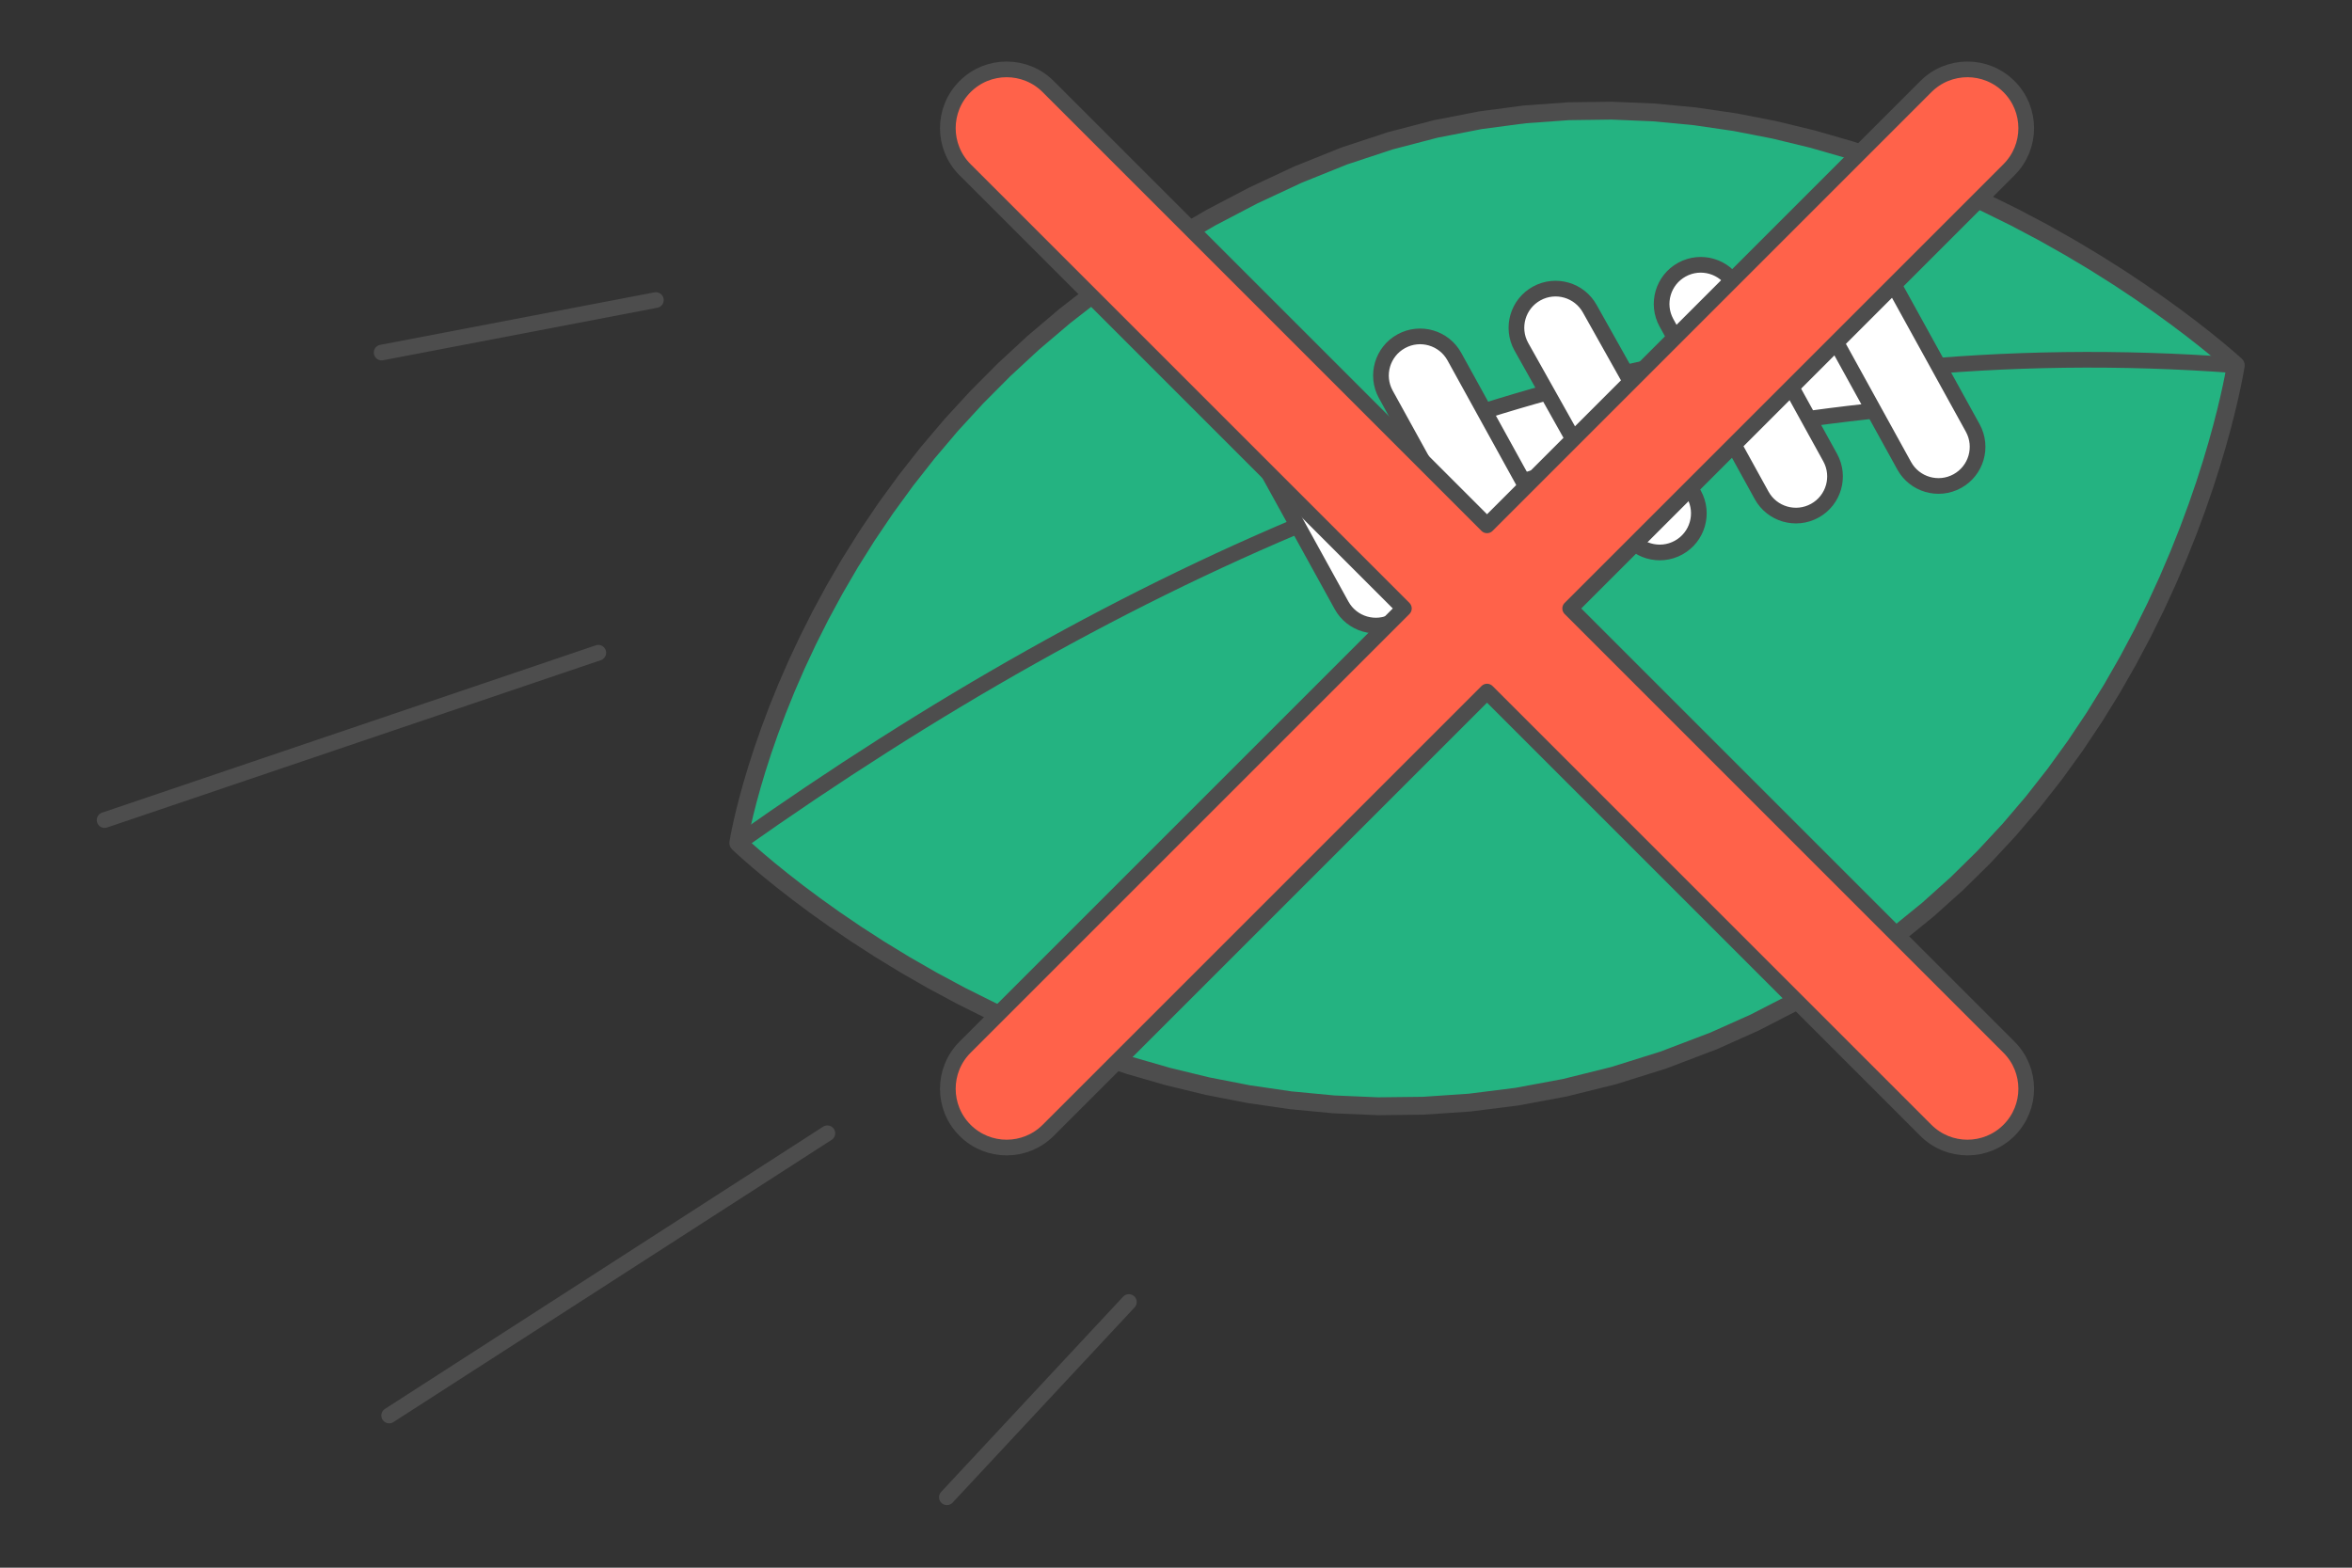 <?xml version="1.0" encoding="UTF-8"?>
<!DOCTYPE svg PUBLIC "-//W3C//DTD SVG 1.1//EN" "http://www.w3.org/Graphics/SVG/1.1/DTD/svg11.dtd">
<!-- Creator: CorelDRAW 2020 (64-Bit) -->
<svg xmlns="http://www.w3.org/2000/svg" xml:space="preserve" width="300px" height="200px" version="1.1" style="shape-rendering:geometricPrecision; text-rendering:geometricPrecision; image-rendering:optimizeQuality; fill-rule:evenodd; clip-rule:evenodd"
viewBox="0 0 598554.7 399036.4"
 xmlns:xlink="http://www.w3.org/1999/xlink"
 xmlns:xodm="http://www.corel.com/coreldraw/odm/2003">
 <rect x="0" y="0" width="598554.7" height="399036.4" fill="#333333" stroke="none"/>
 <defs>
  <style type="text/css">
   <![CDATA[
    .str1 {stroke:#4D4D4D;stroke-width:3990.4;stroke-miterlimit:2.613}
    .str0 {stroke:#4D4D4D;stroke-width:3990.4;stroke-linecap:round;stroke-linejoin:round;stroke-miterlimit:2.613}
    .fil0 {fill:none}
    .fil1 {fill:#24B381;fill-rule:nonzero}
    .fil2 {fill:#4D4D4D;fill-rule:nonzero}
    .fil4 {fill:#FF624A;fill-rule:nonzero}
    .fil3 {fill:white;fill-rule:nonzero}
   ]]>
  </style>
 </defs>
 <g id="Layer_x0020_1">
  <g id="_2741740544976">
   <polygon class="fil0" points="0,0 598554.7,0 598554.7,399036.4 0,399036.4 "/>
   <line class="fil0 str0" x1="152259.1" y1="166150.8" x2="26620.8" y2= "208740.1" />
   <line class="fil0 str0" x1="210553.8" y1="288464.1" x2="99041.2" y2= "360300.8" />
   <line class="fil0 str0" x1="287285" y1="331413.9" x2="240970.1" y2= "381108.9" />
   <line class="fil0 str0" x1="166913.5" y1="76373.8" x2="97126.1" y2= "89739.2" />
   <g>
    <path class="fil1" d="M568971.8 92982.6c0,0 -112459.2,-104044.9 -238654.5,-48538 -124573.2,54787.4 -142427.7,170120 -142427.7,170120 0,0 111011.5,107313.3 248155.9,50405.8 113891.1,-47258.3 132926.3,-171987.8 132926.3,-171987.8z"/>
    <path id="1" class="fil2" d="M331233.2 46527l-1831.8 -4164.7 0 0 11920.9 -4797.9 11826.5 -3903.2 11711.9 -3056.4 11575.2 -2255.9 11422 -1505.8 11247.7 -803.6 11053.6 -150.8 10841.5 454 10609.8 1007.8 10359.3 1512.9 10092.2 1970 9806.2 2377 9502.2 2735.1 9179.5 3044.6 8840 3304.6 8482.7 3516.7 8108 3679.3 7715.2 3794 7304.4 3860 6876.3 3877.2 6429.4 3845.9 5967.5 3766.5 5485.1 3639.2 4985.6 3463.3 4468 3238.6 3934.6 2966.1 3380 2645.6 2809.8 2275.6 2222.2 1857.7 1614.2 1392.7 986.6 875.1 357.4 324.4 -3090.2 3339.9 -296.1 -269.4 -947.4 -840.5 -1565.5 -1350.3 -2168.8 -1813.7 -2753.2 -2230 -3318.7 -2596.9 -3867.1 -2915.8 -4397.2 -3186.8 -4908.6 -3409.9 -5401.9 -3584.2 -5876.4 -3710 -6333.5 -3787.7 -6771.1 -3819.1 -7191.3 -3800.3 -7592.7 -3732.7 -7974.4 -3619.6 -8339.7 -3457 -8684.6 -3246.5 -9012.8 -2989.6 -9321.6 -2683.3 -9613 -2331.4 -9884.8 -1929.2 -10139.3 -1481.5 -10375.8 -985.8 -10594.8 -443 -10796 146.1 -10980.6 784.7 -11148.7 1469.7 -11298.7 2202.6 -11433.8 2982.5 -11551.6 3812.1 -11653.8 4691 0 0zm0 0c-1149.9,505.1 -2493.1,-16.5 -2998.2,-1166.5 -505.1,-1149.9 16.5,-2493.1 1166.4,-2998.2l1831.8 4164.7zm-141762.4 166402.1l-3162.4 3270.9 -666.9 -1983.4 62.8 -379.4 181.5 -1007.8 320.5 -1623.7 474.4 -2204.9 645.7 -2754.7 833.4 -3271.7 1036.9 -3755.5 1257.6 -4207.1 1493.2 -4627.4 1746.2 -5015.5 2015.6 -5372 2301.5 -5694.2 2604 -5986.3 2922.9 -6244 3257.4 -6471.8 3611 -6665.7 3977.8 -6827.7 4362.7 -6958 4764.9 -7054.6 5182.7 -7119.8 5616.4 -7151.2 6067.2 -7151.3 6534.6 -7118.2 7017.7 -7052.3 7516.5 -6955.6 8033.4 -6822.9 8565.1 -6659.5 9111.9 -6463.9 9676.6 -6235.4 10255.6 -5972.2 10851.7 -5678.4 11460.5 -5351.6 1831.8 4164.7 -11276.7 5265.3 -10667.9 5582.5 -10078 5870.1 -9505.4 6123.8 -8948.5 6347.7 -8408 6538.5 -7884.2 6697.2 -7376.6 6825.3 -6887.3 6921.9 -6412.1 6984.7 -5954.1 7017.7 -5512.7 7019.2 -5085.4 6987.9 -4676.9 6924.2 -4282.5 6829.2 -3905.6 6703.5 -3543.4 6543.2 -3197.8 6352.4 -2869.4 6129.3 -2555.3 5873.2 -2257.5 5587.3 -1976.3 5266.8 -1711.7 4914.9 -1461.8 4531.6 -1229.3 4114.5 -1011.7 3665.9 -811.4 3185.3 -626.9 2673 -457.1 2128 -306.4 1551.3 -170.4 945 -47.2 285.1 -666.9 -1983.4zm666.9 1983.4c-191.6,1241.1 -1355,2091.8 -2596.1,1900.2 -1241.1,-191.7 -2091.8,-1355 -1900.1,-2596.1l4496.2 695.9zm245035.9 47956.7l1743.8 4202.4 0 0 -12903.5 4910.2 -12740.1 3990.4 -12557.8 3120 -12357.6 2298.4 -12141.5 1527.8 -11909.1 805.2 -11657.7 135.1 -11392.1 -487.1 -11109.4 -1056.5 -10810.2 -1576.5 -10496.7 -2045.4 -10166 -2464.9 -9819.6 -2831.8 -9458.2 -3150.6 -9082 -3418.6 -8690.8 -3635.3 -8283.2 -3803.4 -7860.5 -3920.4 -7423.1 -3987.3 -6971.3 -4005.3 -6502.4 -3972.2 -6019.4 -3889.9 -5520.5 -3757.8 -5007.6 -3574.9 -4477.3 -3343.1 -3934.6 -3061.9 -3373.8 -2731.2 -2798.7 -2348.6 -2209.7 -1918.2 -1601.6 -1436.7 -978.7 -904.9 -354.3 -336.2 3162.4 -3270.9 291.5 276.5 936.3 865.7 1551.3 1391.1 2153.1 1871.1 2739.1 2298.4 3309.3 2677.7 3863.9 3008.5 4403.5 3286.6 4925.9 3518.3 5434.2 3698.1 5925 3828.6 6401.9 3911 6861.4 3942.4 7305.2 3924.4 7733.3 3856.1 8146.4 3740.5 8541.6 3574.1 8923.4 3358.8 9287 3094.1 9637.3 2779.9 9971.2 2417.8 10287.8 2004.6 10590.2 1545.1 10878.4 1034.5 11150.3 476 11407.8 -131.9 11649.9 -787.9 11879.2 -1493.3 12093.6 -2249.6 12292.4 -3054.1 12479.3 -3908.7 12652.1 -4814.3 0 0zm0 0c1160.2,-481.5 2491.6,69.1 2973.1,1229.3 481.5,1160.2 -69.1,2491.6 -1229.3,2973.1l-1743.8 -4202.4zm132253.1 -168216.7l3090.2 -3339.9 703.8 2013.2 -64.4 399.8 -188.6 1078.5 -328.3 1741.5 -483.1 2363.6 -651.2 2948 -832.6 3495.5 -1029 4006.1 -1239.5 4479.7 -1462.7 4917.3 -1701.4 5315.5 -1953.5 5679.2 -2219.1 6004.4 -2501 6293.4 -2794 6546.4 -3104.4 6760.1 -3425.5 6938.4 -3764.2 7078.1 -4115.2 7183.5 -4480.6 7249.4 -4860.7 7278.5 -5255 7271.4 -5663.5 7225.9 -6086.1 7143.3 -6522.8 7021.7 -6973.7 6865.3 -7438.8 6669.7 -7918.6 6436.4 -8409.6 6165.5 -8917.1 5855.1 -9436.3 5509.5 -9968.8 5123.9 -10514 4701.2 -1743.8 -4202.4 10289.3 -4600.7 9750.5 -5012.3 9227.3 -5387 8719.1 -5726.3 8224.3 -6028.8 7744.3 -6295 7276.9 -6525.2 6826 -6719.2 6387.7 -6877.1 5962 -6997.3 5552 -7082.9 5152.9 -7131.6 4769.6 -7141.8 4398.8 -7117.5 4041.4 -7054.6 3698.2 -6955.6 3367.4 -6819 3050.9 -6646.9 2748.5 -6436.5 2458.6 -6189.7 2183 -5903.9 1920.5 -5583.4 1671.6 -5225.9 1437.4 -4829.3 1216 -4398 1008.6 -3927.6 815.3 -3420.1 635.5 -2877.3 469 -2294.4 315.7 -1678.6 179.1 -1028.3 51.9 -318.1 703.8 2013.2zm-703.8 -2013.2c189.3,-1241.9 1350.3,-2094.9 2592.1,-1905.6 1241.9,189.3 2095,1350.2 1905.7,2592.1l-4497.8 -686.5z"/>
   </g>
   <path class="fil0 str0" d="M187889.6 214563.8c48768.1,-34489.2 99096.2,-63427.2 151617.4,-84554.1m143245.4 -35980.1c28046.5,-2822.3 56757.4,-3268.4 86220.2,-1047"/>
   <path class="fil3 str0" d="M345536.5 137873.4c-5057.1,2173.5 -10920.1,-164.2 -13093.6,-5221.3 -2173.5,-5057.1 164.2,-10920.1 5221.3,-13093.6 20368.1,-8789.8 42168.2,-16237.1 65576.3,-22166.1 23220.3,-5881.1 48085.4,-10255.6 74776.1,-12945.1 5466.3,-537.3 10334.9,3457.8 10872.2,8924.1 537.3,5466.3 -3457.8,10334.9 -8924.1,10872.2 -25523.5,2572.5 -49433.4,6789.1 -71891.8,12476.9 -22269.1,5640.7 -43060.6,12748 -62536.4,21152.9z"/>
   <path class="fil3 str1" d="M424090.1 82156.7c-2647.1,-4820.6 -884.5,-10875.3 3936.2,-13522.4 4820.6,-2647.2 10875.3,-884.5 13522.5,3936.1l24213.1 43913.7c2647.2,4820.6 884.5,10875.3 -3936.1,13522.4 -4820.7,2647.2 -10875.3,884.5 -13522.5,-3936.1l-24213.2 -43913.7z"/>
   <path class="fil3 str1" d="M320577.1 116301.8c-2647.2,-4820.6 -884.5,-10875.3 3936.1,-13522.4 4820.7,-2647.2 10875.4,-884.5 13522.5,3936.1l20822.2 37764.8c2647.1,4820.6 884.5,10875.3 -3936.2,13522.4 -4820.6,2647.2 -10875.3,884.5 -13522.5,-3936.1l-20822.1 -37764.8z"/>
   <path class="fil3 str1" d="M352668.9 100377.3c-2647.2,-4820.6 -884.5,-10875.3 3936.1,-13522.5 4820.7,-2647.1 10875.4,-884.4 13522.5,3936.2l24213.2 43913.7c2647.2,4820.6 884.5,10875.3 -3936.2,13522.4 -4820.6,2647.2 -10875.3,884.5 -13522.4,-3936.1l-24213.2 -43913.7z"/>
   <path class="fil3 str1" d="M387144.7 88217.7c-2647.2,-4820.7 -884.5,-10875.3 3936.2,-13522.5 4820.6,-2647.1 10875.3,-884.5 13522.4,3936.2l26501.4 47238.7c2647.1,4820.6 884.5,10875.3 -3936.2,13522.4 -4820.6,2647.2 -10875.3,884.5 -13522.4,-3936.1l-26501.4 -47238.7z"/>
   <path class="fil3 str1" d="M463060.6 79496.2c-2647.2,-4820.6 -884.5,-10875.3 3936.2,-13522.4 4820.6,-2647.2 10875.3,-884.5 13522.4,3936.1l21522.1 39034.1c2647.1,4820.7 884.4,10875.3 -3936.2,13522.5 -4820.6,2647.1 -10875.3,884.5 -13522.5,-3936.2l-21522 -39034.1z"/>
   <path class="fil4 str0" d="M245594.4 43200.4c-5842.6,-5842.6 -5842.6,-15317.3 0,-21159.9 5842.6,-5842.6 15317.3,-5842.6 21159.9,0l111676 111676 111676 -111676c5842.6,-5842.6 15317.3,-5842.6 21159.9,0 5842.6,5842.6 5842.6,15317.3 0,21159.9l-111676 111676 111676 111676c5842.6,5842.6 5842.6,15317.4 0,21159.9 -5842.6,5842.6 -15317.3,5842.6 -21159.9,0l-111676 -111676 -111676 111676c-5842.6,5842.6 -15317.3,5842.6 -21159.9,0 -5842.6,-5842.5 -5842.6,-15317.3 0,-21159.9l111676 -111676 -111676 -111676z"/>
  </g>
 </g>
</svg>
